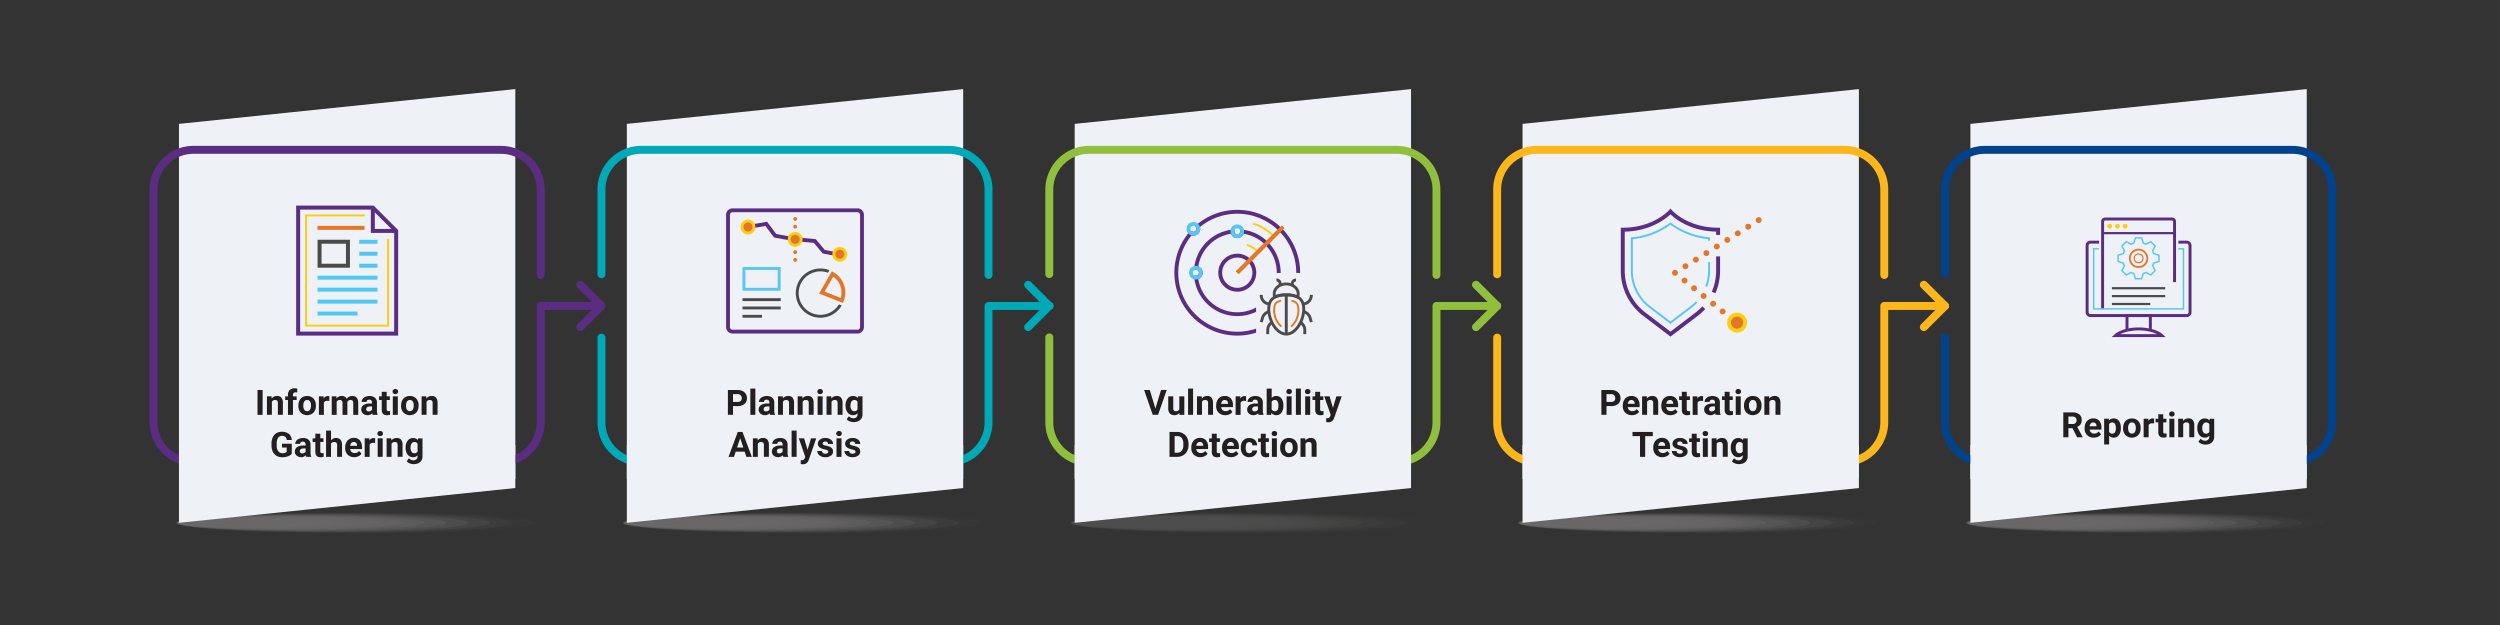 <svg xmlns="http://www.w3.org/2000/svg" viewBox="0 0 2000 500"><rect x="0" y="0" width="2000" height="500" fill="#333333" stroke="none"/><defs><style>.cls-1{isolation:isolate;}.cls-2{mix-blend-mode:multiply;}.cls-11,.cls-2{opacity:0.5;}.cls-10,.cls-11,.cls-12,.cls-13,.cls-14,.cls-15,.cls-16,.cls-17,.cls-18,.cls-19,.cls-3,.cls-4,.cls-5,.cls-6,.cls-7,.cls-8,.cls-9{fill:#9f9c9b;}.cls-3{opacity:0;}.cls-4{opacity:0.06;}.cls-5{opacity:0.13;}.cls-6{opacity:0.19;}.cls-23,.cls-7{opacity:0.25;}.cls-8{opacity:0.31;}.cls-9{opacity:0.38;}.cls-10{opacity:0.44;}.cls-12{opacity:0.56;}.cls-13{opacity:0.63;}.cls-14{opacity:0.69;}.cls-15{opacity:0.75;}.cls-16{opacity:0.81;}.cls-17{opacity:0.88;}.cls-18{opacity:0.94;}.cls-20{fill:#eef1f5;}.cls-21{fill:#5a2d82;}.cls-22{fill:#00a9b7;}.cls-24{fill:#90bf3e;}.cls-25{fill:#fdb71a;}.cls-26{fill:#00438c;}.cls-27{fill:#51c8f3;}.cls-28{fill:#e37827;}.cls-29{fill:#5b2d82;}.cls-30{fill:#fbce15;}.cls-31,.cls-33,.cls-34,.cls-35,.cls-36,.cls-37,.cls-38,.cls-39,.cls-40,.cls-41,.cls-42,.cls-43,.cls-45,.cls-46,.cls-47,.cls-48,.cls-49,.cls-50,.cls-52,.cls-54,.cls-55,.cls-56,.cls-57,.cls-58,.cls-59,.cls-60,.cls-62{fill:none;}.cls-31,.cls-49{stroke:#4b4a4b;}.cls-31,.cls-33,.cls-34,.cls-35,.cls-37,.cls-38,.cls-39,.cls-40,.cls-44,.cls-45,.cls-46,.cls-47,.cls-48,.cls-49,.cls-50,.cls-52,.cls-55,.cls-56,.cls-57,.cls-58,.cls-59,.cls-60,.cls-61,.cls-62{stroke-miterlimit:10;}.cls-31{stroke-width:3.19px;}.cls-32{fill:#231f20;}.cls-33,.cls-61{stroke:#fbce13;}.cls-33,.cls-39{stroke-width:1.55px;}.cls-34,.cls-45,.cls-47,.cls-52,.cls-55,.cls-59,.cls-60{stroke:#5b2d82;}.cls-34,.cls-35,.cls-40{stroke-width:3.09px;}.cls-35{stroke:#e37827;}.cls-37,.cls-38,.cls-62{stroke:#4c4a4c;}.cls-37,.cls-38{stroke-width:2.32px;}.cls-38{fill-rule:evenodd;}.cls-39,.cls-41,.cls-42,.cls-43,.cls-54,.cls-56,.cls-57{stroke:#e27727;}.cls-40,.cls-48{stroke:#58c6f2;}.cls-41,.cls-42,.cls-43,.cls-53,.cls-54{stroke-linecap:round;stroke-linejoin:round;}.cls-41,.cls-42,.cls-43{stroke-width:4.72px;}.cls-42{stroke-dasharray:0 9.81;}.cls-43{stroke-dasharray:0 9.89;}.cls-44,.cls-53{fill:#e27727;}.cls-44{stroke:#fcce13;}.cls-44,.cls-45{stroke-width:3.15px;}.cls-46{stroke:#59c6f2;stroke-width:1.57px;}.cls-47,.cls-49,.cls-59{stroke-linecap:square;}.cls-47,.cls-50,.cls-52,.cls-54{stroke-width:3.08px;}.cls-48,.cls-49,.cls-53{stroke-width:2.31px;}.cls-50{stroke:#e17626;}.cls-51{fill:#4b4a4b;}.cls-53{stroke:#fcce11;}.cls-54{stroke-dasharray:0 6.16;}.cls-55,.cls-59{stroke-width:2.36px;}.cls-56{stroke-width:1.47px;}.cls-57{stroke-width:0.98px;}.cls-58{stroke:#56c7f3;stroke-width:1.18px;}.cls-60,.cls-61,.cls-62{stroke-width:1.77px;}.cls-61{fill:#fbce13;}</style></defs><g class="cls-1"><g id="Layer_1" data-name="Layer 1"><g class="cls-2"><ellipse class="cls-3" cx="292.52" cy="418.26" rx="152.4" ry="8.89"/><ellipse class="cls-4" cx="283.84" cy="418.26" rx="143.49" ry="8.4"/><ellipse class="cls-5" cx="275.17" cy="418.26" rx="134.58" ry="7.91"/><ellipse class="cls-6" cx="266.49" cy="418.26" rx="125.67" ry="7.42"/><ellipse class="cls-7" cx="257.82" cy="418.26" rx="116.76" ry="6.93"/><ellipse class="cls-8" cx="249.14" cy="418.26" rx="107.85" ry="6.44"/><ellipse class="cls-9" cx="240.47" cy="418.26" rx="98.94" ry="5.95"/><ellipse class="cls-10" cx="231.79" cy="418.26" rx="90.03" ry="5.46"/><ellipse class="cls-11" cx="223.12" cy="418.26" rx="81.12" ry="4.97"/><ellipse class="cls-12" cx="214.45" cy="418.26" rx="72.21" ry="4.47"/><ellipse class="cls-13" cx="205.77" cy="418.26" rx="63.3" ry="3.98"/><ellipse class="cls-14" cx="197.1" cy="418.26" rx="54.39" ry="3.49"/><path class="cls-15" d="M233.91,418.26c0,1.66-20.37,3-45.49,3s-45.48-1.35-45.48-3,20.36-3,45.48-3S233.91,416.61,233.91,418.26Z"/><path class="cls-16" d="M216.32,418.26c0,1.39-16.37,2.51-36.57,2.51s-36.58-1.12-36.58-2.51,16.38-2.51,36.58-2.51S216.32,416.88,216.32,418.26Z"/><path class="cls-17" d="M198.74,418.26c0,1.12-12.39,2-27.67,2s-27.66-.9-27.66-2,12.38-2,27.66-2S198.74,417.15,198.74,418.26Z"/><path class="cls-18" d="M181.16,418.26c0,.85-8.4,1.53-18.76,1.53s-18.76-.68-18.76-1.53,8.4-1.52,18.76-1.52S181.16,417.42,181.16,418.26Z"/><path class="cls-19" d="M163.57,418.26c0,.58-4.41,1-9.85,1s-9.84-.46-9.84-1,4.41-1,9.84-1S163.57,417.69,163.57,418.26Z"/></g><g class="cls-2"><ellipse class="cls-3" cx="650.12" cy="418.26" rx="152.4" ry="8.89"/><ellipse class="cls-4" cx="641.44" cy="418.26" rx="143.49" ry="8.4"/><ellipse class="cls-5" cx="632.77" cy="418.26" rx="134.58" ry="7.91"/><ellipse class="cls-6" cx="624.09" cy="418.26" rx="125.67" ry="7.42"/><ellipse class="cls-7" cx="615.42" cy="418.26" rx="116.76" ry="6.93"/><ellipse class="cls-8" cx="606.75" cy="418.26" rx="107.85" ry="6.44"/><ellipse class="cls-9" cx="598.07" cy="418.26" rx="98.94" ry="5.95"/><ellipse class="cls-10" cx="589.4" cy="418.26" rx="90.03" ry="5.46"/><ellipse class="cls-11" cx="580.72" cy="418.26" rx="81.12" ry="4.97"/><ellipse class="cls-12" cx="572.05" cy="418.26" rx="72.21" ry="4.47"/><ellipse class="cls-13" cx="563.37" cy="418.26" rx="63.3" ry="3.98"/><ellipse class="cls-14" cx="554.7" cy="418.26" rx="54.39" ry="3.49"/><path class="cls-15" d="M591.51,418.26c0,1.66-20.36,3-45.49,3s-45.48-1.35-45.48-3,20.36-3,45.48-3S591.51,416.61,591.51,418.26Z"/><path class="cls-16" d="M573.93,418.26c0,1.39-16.38,2.51-36.58,2.51s-36.58-1.12-36.58-2.51,16.38-2.51,36.58-2.51S573.93,416.88,573.93,418.26Z"/><path class="cls-17" d="M556.34,418.26c0,1.12-12.38,2-27.66,2s-27.67-.9-27.67-2,12.39-2,27.67-2S556.34,417.15,556.34,418.26Z"/><path class="cls-18" d="M538.76,418.26c0,.85-8.4,1.53-18.76,1.53s-18.76-.68-18.76-1.53,8.4-1.52,18.76-1.52S538.76,417.42,538.76,418.26Z"/><path class="cls-19" d="M521.17,418.26c0,.58-4.4,1-9.84,1s-9.85-.46-9.85-1,4.41-1,9.85-1S521.17,417.69,521.17,418.26Z"/></g><polygon class="cls-20" points="412.25 390.42 143.18 418.24 143.18 99.1 412.25 71.27 412.25 390.42"/><path class="cls-21" d="M400.83,372.8H154.6a35,35,0,0,1-34.9-34.91V151.63a35,35,0,0,1,34.9-34.92H400.83a35,35,0,0,1,34.91,34.92V220a3.18,3.18,0,0,1-6.35,0V151.63a28.59,28.59,0,0,0-28.56-28.57H154.6a28.59,28.59,0,0,0-28.55,28.57V337.89a28.6,28.6,0,0,0,28.55,28.57H400.83a28.6,28.6,0,0,0,28.56-28.57V244.76a3.17,3.17,0,0,1,3.17-3.18h48.6a3.18,3.18,0,0,1,0,6.35H435.74v90A35,35,0,0,1,400.83,372.8Z"/><path class="cls-21" d="M464.24,264.86a3.18,3.18,0,0,1-2.25-5.42l16.92-16.93A3.17,3.17,0,0,1,483.4,247l-16.92,16.93A3.16,3.16,0,0,1,464.24,264.86Z"/><path class="cls-21" d="M481.16,247.93a3.18,3.18,0,0,1-2.25-.93L462,230.07a3.17,3.17,0,1,1,4.49-4.48l16.92,16.92a3.18,3.18,0,0,1-2.24,5.42Z"/><polygon class="cls-20" points="770.54 390.42 501.47 418.24 501.47 99.1 770.54 71.27 770.54 390.42"/><path class="cls-22" d="M759.12,372.8H512.89A34.94,34.94,0,0,1,478,337.89V270.11a3.17,3.17,0,1,1,6.34,0v67.78a28.6,28.6,0,0,0,28.56,28.57H759.12a28.6,28.6,0,0,0,28.55-28.57V244.76a3.18,3.18,0,0,1,3.18-3.18h48.59a3.18,3.18,0,1,1,0,6.35H794v90A35,35,0,0,1,759.12,372.8Z"/><path class="cls-22" d="M790.85,223.17a3.18,3.18,0,0,1-3.18-3.17V151.63a28.59,28.59,0,0,0-28.55-28.57H512.89a28.59,28.59,0,0,0-28.56,28.57v67.78a3.17,3.17,0,1,1-6.34,0V151.63a34.94,34.94,0,0,1,34.9-34.92H759.12A35,35,0,0,1,794,151.63V220A3.17,3.17,0,0,1,790.85,223.17Z"/><path class="cls-22" d="M822.52,264.86a3.18,3.18,0,0,1-2.24-5.42l16.92-16.93a3.17,3.17,0,0,1,4.49,4.49l-16.92,16.93A3.18,3.18,0,0,1,822.52,264.86Z"/><path class="cls-22" d="M839.44,247.93a3.16,3.16,0,0,1-2.24-.93l-16.92-16.93a3.17,3.17,0,1,1,4.49-4.48l16.92,16.92a3.18,3.18,0,0,1-2.25,5.42Z"/><rect class="cls-20" x="143.18" y="356.03" width="269.07" height="27.19"/><rect class="cls-20" x="501.47" y="356.03" width="269.07" height="27.19"/><g class="cls-23"><ellipse class="cls-3" cx="1008.09" cy="418.26" rx="152.4" ry="8.89"/><ellipse class="cls-4" cx="999.41" cy="418.26" rx="143.49" ry="8.4"/><ellipse class="cls-5" cx="990.74" cy="418.26" rx="134.58" ry="7.91"/><ellipse class="cls-6" cx="982.07" cy="418.26" rx="125.67" ry="7.42"/><ellipse class="cls-7" cx="973.39" cy="418.26" rx="116.76" ry="6.93"/><ellipse class="cls-8" cx="964.72" cy="418.26" rx="107.85" ry="6.44"/><ellipse class="cls-9" cx="956.04" cy="418.26" rx="98.94" ry="5.95"/><ellipse class="cls-10" cx="947.37" cy="418.26" rx="90.03" ry="5.46"/><ellipse class="cls-11" cx="938.69" cy="418.26" rx="81.12" ry="4.97"/><ellipse class="cls-12" cx="930.02" cy="418.26" rx="72.21" ry="4.47"/><ellipse class="cls-13" cx="921.34" cy="418.26" rx="63.3" ry="3.98"/><ellipse class="cls-14" cx="912.67" cy="418.26" rx="54.39" ry="3.49"/><path class="cls-15" d="M949.48,418.26c0,1.66-20.36,3-45.48,3s-45.49-1.35-45.49-3,20.36-3,45.49-3S949.48,416.61,949.48,418.26Z"/><path class="cls-16" d="M931.9,418.26c0,1.39-16.38,2.51-36.58,2.51s-36.58-1.12-36.58-2.51,16.38-2.51,36.58-2.51S931.9,416.88,931.9,418.26Z"/><path class="cls-17" d="M914.31,418.26c0,1.12-12.38,2-27.66,2s-27.67-.9-27.67-2,12.39-2,27.67-2S914.31,417.15,914.31,418.26Z"/><path class="cls-18" d="M896.73,418.26c0,.85-8.4,1.53-18.76,1.53s-18.76-.68-18.76-1.53,8.4-1.52,18.76-1.52S896.73,417.42,896.73,418.26Z"/><path class="cls-19" d="M879.15,418.26c0,.58-4.41,1-9.85,1s-9.85-.46-9.85-1,4.41-1,9.85-1S879.15,417.69,879.15,418.26Z"/></g><g class="cls-2"><ellipse class="cls-3" cx="1366.27" cy="418.26" rx="152.4" ry="8.89"/><ellipse class="cls-4" cx="1357.59" cy="418.26" rx="143.49" ry="8.4"/><ellipse class="cls-5" cx="1348.92" cy="418.26" rx="134.58" ry="7.91"/><ellipse class="cls-6" cx="1340.24" cy="418.26" rx="125.67" ry="7.42"/><ellipse class="cls-7" cx="1331.57" cy="418.26" rx="116.76" ry="6.93"/><ellipse class="cls-8" cx="1322.89" cy="418.26" rx="107.85" ry="6.44"/><ellipse class="cls-9" cx="1314.22" cy="418.26" rx="98.94" ry="5.95"/><ellipse class="cls-10" cx="1305.54" cy="418.26" rx="90.03" ry="5.46"/><ellipse class="cls-11" cx="1296.87" cy="418.26" rx="81.12" ry="4.97"/><ellipse class="cls-12" cx="1288.2" cy="418.26" rx="72.21" ry="4.47"/><ellipse class="cls-13" cx="1279.52" cy="418.26" rx="63.3" ry="3.98"/><ellipse class="cls-14" cx="1270.85" cy="418.26" rx="54.39" ry="3.49"/><path class="cls-15" d="M1307.66,418.26c0,1.66-20.37,3-45.49,3s-45.48-1.35-45.48-3,20.36-3,45.48-3S1307.66,416.61,1307.66,418.26Z"/><path class="cls-16" d="M1290.07,418.26c0,1.39-16.37,2.51-36.57,2.51s-36.58-1.12-36.58-2.51,16.38-2.51,36.58-2.51S1290.07,416.88,1290.07,418.26Z"/><path class="cls-17" d="M1272.49,418.26c0,1.12-12.39,2-27.67,2s-27.66-.9-27.66-2,12.38-2,27.66-2S1272.49,417.15,1272.49,418.26Z"/><path class="cls-18" d="M1254.91,418.26c0,.85-8.4,1.53-18.76,1.53s-18.76-.68-18.76-1.53,8.4-1.52,18.76-1.52S1254.91,417.42,1254.91,418.26Z"/><path class="cls-19" d="M1237.32,418.26c0,.58-4.41,1-9.85,1s-9.84-.46-9.84-1,4.4-1,9.84-1S1237.32,417.69,1237.32,418.26Z"/></g><g class="cls-2"><ellipse class="cls-3" cx="1724.73" cy="418.26" rx="152.4" ry="8.89"/><ellipse class="cls-4" cx="1716.05" cy="418.26" rx="143.49" ry="8.4"/><ellipse class="cls-5" cx="1707.38" cy="418.26" rx="134.58" ry="7.91"/><ellipse class="cls-6" cx="1698.71" cy="418.26" rx="125.67" ry="7.42"/><ellipse class="cls-7" cx="1690.03" cy="418.26" rx="116.76" ry="6.93"/><ellipse class="cls-8" cx="1681.36" cy="418.26" rx="107.85" ry="6.44"/><ellipse class="cls-9" cx="1672.68" cy="418.26" rx="98.94" ry="5.95"/><ellipse class="cls-10" cx="1664.01" cy="418.26" rx="90.03" ry="5.46"/><ellipse class="cls-11" cx="1655.33" cy="418.26" rx="81.12" ry="4.97"/><ellipse class="cls-12" cx="1646.66" cy="418.26" rx="72.21" ry="4.47"/><ellipse class="cls-13" cx="1637.98" cy="418.26" rx="63.3" ry="3.98"/><ellipse class="cls-14" cx="1629.31" cy="418.26" rx="54.39" ry="3.49"/><path class="cls-15" d="M1666.12,418.26c0,1.66-20.36,3-45.48,3s-45.49-1.35-45.49-3,20.36-3,45.49-3S1666.12,416.61,1666.12,418.26Z"/><path class="cls-16" d="M1648.54,418.26c0,1.39-16.38,2.51-36.58,2.51s-36.58-1.12-36.58-2.51,16.38-2.51,36.58-2.51S1648.54,416.88,1648.54,418.26Z"/><path class="cls-17" d="M1631,418.26c0,1.12-12.38,2-27.66,2s-27.67-.9-27.67-2,12.39-2,27.67-2S1631,417.15,1631,418.26Z"/><path class="cls-18" d="M1613.37,418.26c0,.85-8.4,1.53-18.76,1.53s-18.76-.68-18.76-1.53,8.4-1.52,18.76-1.52S1613.37,417.42,1613.37,418.26Z"/><path class="cls-19" d="M1595.79,418.26c0,.58-4.41,1-9.85,1s-9.85-.46-9.85-1,4.41-1,9.85-1S1595.79,417.69,1595.79,418.26Z"/></g><polygon class="cls-20" points="1128.83 390.42 859.75 418.24 859.75 99.1 1128.83 71.27 1128.83 390.42"/><path class="cls-24" d="M1117.4,372.8H871.17a35,35,0,0,1-34.9-34.91V270.11a3.18,3.18,0,1,1,6.35,0v67.78a28.6,28.6,0,0,0,28.55,28.57H1117.4A28.6,28.6,0,0,0,1146,337.89V244.76a3.17,3.17,0,0,1,3.17-3.18h48.6a3.18,3.18,0,0,1,0,6.35h-45.42v90A35,35,0,0,1,1117.4,372.8Z"/><path class="cls-24" d="M1149.13,223.17A3.17,3.17,0,0,1,1146,220V151.63a28.59,28.59,0,0,0-28.56-28.57H871.17a28.59,28.59,0,0,0-28.55,28.57v67.78a3.18,3.18,0,0,1-6.35,0V151.63a35,35,0,0,1,34.9-34.92H1117.4a35,35,0,0,1,34.91,34.92V220A3.17,3.17,0,0,1,1149.13,223.17Z"/><path class="cls-24" d="M1180.81,264.86a3.18,3.18,0,0,1-2.25-5.42l16.93-16.93A3.17,3.17,0,1,1,1200,247l-16.92,16.93A3.16,3.16,0,0,1,1180.81,264.86Z"/><path class="cls-24" d="M1197.73,247.93a3.16,3.16,0,0,1-2.24-.93l-16.93-16.93a3.17,3.17,0,1,1,4.49-4.48L1200,242.51a3.18,3.18,0,0,1-2.24,5.42Z"/><polygon class="cls-20" points="1487.11 390.42 1218.04 418.24 1218.04 99.1 1487.11 71.27 1487.11 390.42"/><path class="cls-25" d="M1475.69,372.8H1229.46a34.94,34.94,0,0,1-34.9-34.91V270.11a3.17,3.17,0,1,1,6.34,0v67.78a28.6,28.6,0,0,0,28.56,28.57h246.23a28.6,28.6,0,0,0,28.56-28.57V244.76a3.17,3.17,0,0,1,3.17-3.18H1556a3.18,3.18,0,0,1,0,6.35h-45.43v90A35,35,0,0,1,1475.69,372.8Z"/><path class="cls-25" d="M1507.42,223.17a3.17,3.17,0,0,1-3.17-3.17V151.63a28.6,28.6,0,0,0-28.56-28.57H1229.46a28.59,28.59,0,0,0-28.56,28.57v67.78a3.17,3.17,0,1,1-6.34,0V151.63a34.94,34.94,0,0,1,34.9-34.92h246.23a35,35,0,0,1,34.9,34.92V220A3.17,3.17,0,0,1,1507.42,223.17Z"/><path class="cls-25" d="M1539.09,264.86a3.18,3.18,0,0,1-2.24-5.42l16.92-16.93a3.17,3.17,0,0,1,4.49,4.49l-16.92,16.93A3.18,3.18,0,0,1,1539.09,264.86Z"/><path class="cls-25" d="M1556,247.93a3.16,3.16,0,0,1-2.24-.93l-16.92-16.93a3.17,3.17,0,1,1,4.49-4.48l16.92,16.92a3.18,3.18,0,0,1-2.25,5.42Z"/><polygon class="cls-20" points="1845.4 390.42 1576.32 418.24 1576.32 99.1 1845.4 71.27 1845.4 390.42"/><path class="cls-26" d="M1834,372.8H1587.75a35,35,0,0,1-34.91-34.91V270.11a3.18,3.18,0,1,1,6.35,0v67.78a28.6,28.6,0,0,0,28.56,28.57H1834a28.6,28.6,0,0,0,28.56-28.57V151.63A28.59,28.59,0,0,0,1834,123.06H1587.75a28.59,28.59,0,0,0-28.56,28.57v67.78a3.18,3.18,0,0,1-6.35,0V151.63a35,35,0,0,1,34.91-34.92H1834a35,35,0,0,1,34.91,34.92V337.89A35,35,0,0,1,1834,372.8Z"/><rect class="cls-20" x="859.75" y="356.03" width="269.07" height="27.19"/><rect class="cls-20" x="1218.04" y="356.03" width="269.07" height="27.19"/><rect class="cls-20" x="1576.32" y="356.03" width="269.07" height="27.19"/><rect class="cls-27" x="254.01" y="230.12" width="47.97" height="3.19"/><rect class="cls-27" x="254.01" y="220.55" width="47.97" height="3.19"/><rect class="cls-28" x="254.01" y="180.69" width="37.61" height="3.19"/><rect class="cls-27" x="287.4" y="210.98" width="14.59" height="3.19"/><rect class="cls-27" x="287.4" y="201.42" width="14.59" height="3.19"/><rect class="cls-27" x="287.4" y="191.85" width="14.59" height="3.19"/><rect class="cls-27" x="254.01" y="239.69" width="47.97" height="3.19"/><rect class="cls-27" x="254.01" y="249.25" width="32.03" height="3.19"/><path class="cls-29" d="M318.52,268.47h-81.6v-104h62l19.61,19.6Zm-78.41-3.19h75.22V185.39l-17.74-17.73H240.11Z"/><polygon class="cls-29" points="316.92 186.33 296.66 186.33 296.66 166.06 299.85 166.06 299.85 183.14 316.92 183.14 316.92 186.33"/><polygon class="cls-30" points="309.69 259.7 245.69 259.7 245.69 173.13 291.87 173.13 291.87 171.54 244.1 171.54 244.1 261.29 311.28 261.29 311.28 191.11 309.69 191.11 309.69 259.7"/><rect class="cls-31" x="255.64" y="193.39" width="22.72" height="19.18"/><path class="cls-32" d="M210.07,331.87H206V312h4.1Z"/><path class="cls-32" d="M217.25,317.07l.12,1.71a5.16,5.16,0,0,1,4.25-2,4.28,4.28,0,0,1,3.5,1.38,6.43,6.43,0,0,1,1.18,4.13v9.56h-4v-9.46a2.6,2.6,0,0,0-.55-1.83A2.43,2.43,0,0,0,220,320a2.73,2.73,0,0,0-2.5,1.42v10.44h-3.95v-14.8Z"/><path class="cls-32" d="M230.37,331.87V320h-2.2v-2.9h2.2v-1.25A5.14,5.14,0,0,1,231.8,312a5.56,5.56,0,0,1,4-1.37,9.3,9.3,0,0,1,2,.27l0,3.07a4.63,4.63,0,0,0-1.2-.13c-1.49,0-2.23.7-2.23,2.09v1.19h2.94V320h-2.94v11.9Z"/><path class="cls-32" d="M238.71,324.33a8.72,8.72,0,0,1,.85-3.92,6.19,6.19,0,0,1,2.44-2.67,7.09,7.09,0,0,1,3.7-.94,6.77,6.77,0,0,1,4.89,1.83,7.38,7.38,0,0,1,2.11,5l0,1a7.75,7.75,0,0,1-1.9,5.46,7.37,7.37,0,0,1-10.21,0,7.89,7.89,0,0,1-1.91-5.58Zm3.95.28a5.54,5.54,0,0,0,.8,3.23,2.85,2.85,0,0,0,4.51,0,6,6,0,0,0,.8-3.52,5.48,5.48,0,0,0-.8-3.21A2.62,2.62,0,0,0,245.7,320a2.55,2.55,0,0,0-2.24,1.13A6.1,6.1,0,0,0,242.66,324.61Z"/><path class="cls-32" d="M263.47,320.78a11.27,11.27,0,0,0-1.42-.11,2.88,2.88,0,0,0-2.94,1.52v9.68h-4v-14.8h3.73l.11,1.77a3.66,3.66,0,0,1,3.3-2,4.16,4.16,0,0,1,1.23.18Z"/><path class="cls-32" d="M269.08,317.07l.12,1.66a5.19,5.19,0,0,1,4.25-1.93,3.94,3.94,0,0,1,3.93,2.26,5.07,5.07,0,0,1,4.44-2.26,4.42,4.42,0,0,1,3.58,1.4,6.42,6.42,0,0,1,1.18,4.22v9.45h-4v-9.44a2.81,2.81,0,0,0-.49-1.84,2.22,2.22,0,0,0-1.74-.58,2.48,2.48,0,0,0-2.46,1.7l0,10.16H274v-9.42a2.76,2.76,0,0,0-.51-1.86,2.18,2.18,0,0,0-1.72-.58,2.57,2.57,0,0,0-2.44,1.4v10.46h-3.95v-14.8Z"/><path class="cls-32" d="M298.18,331.87a4.46,4.46,0,0,1-.39-1.33,4.77,4.77,0,0,1-3.73,1.6,5.28,5.28,0,0,1-3.61-1.26,4,4,0,0,1-1.43-3.17,4.19,4.19,0,0,1,1.75-3.61,8.59,8.59,0,0,1,5-1.27h1.81V322a2.44,2.44,0,0,0-.52-1.64,2.07,2.07,0,0,0-1.66-.61,2.35,2.35,0,0,0-1.57.47,1.63,1.63,0,0,0-.57,1.32h-3.95a4,4,0,0,1,.8-2.38,5.2,5.2,0,0,1,2.24-1.72,8.22,8.22,0,0,1,3.25-.62,6.49,6.49,0,0,1,4.34,1.37,4.83,4.83,0,0,1,1.61,3.87v6.41a7,7,0,0,0,.59,3.18v.24Zm-3.26-2.75a3.39,3.39,0,0,0,1.61-.39,2.52,2.52,0,0,0,1.09-1.05v-2.54h-1.47c-2,0-3,.68-3.16,2.05v.23a1.57,1.57,0,0,0,.52,1.22A2,2,0,0,0,294.92,329.12Z"/><path class="cls-32" d="M309.35,313.44v3.63h2.53V320h-2.53v7.38a1.77,1.77,0,0,0,.32,1.18,1.56,1.56,0,0,0,1.2.36,6.51,6.51,0,0,0,1.16-.1v3a8,8,0,0,1-2.39.36q-4.15,0-4.24-4.2v-8h-2.16v-2.9h2.16v-3.63Z"/><path class="cls-32" d="M314.06,313.25a2,2,0,0,1,.59-1.47,2.59,2.59,0,0,1,3.24,0,2.09,2.09,0,0,1,0,2.94,2.27,2.27,0,0,1-1.61.58,2.24,2.24,0,0,1-1.6-.58A1.91,1.91,0,0,1,314.06,313.25Zm4.19,18.62h-4v-14.8h4Z"/><path class="cls-32" d="M320.89,324.33a8.85,8.85,0,0,1,.85-3.92,6.25,6.25,0,0,1,2.44-2.67,7.12,7.12,0,0,1,3.7-.94,6.75,6.75,0,0,1,4.89,1.83,7.38,7.38,0,0,1,2.11,5l0,1a7.75,7.75,0,0,1-1.9,5.46,7.37,7.37,0,0,1-10.21,0,7.89,7.89,0,0,1-1.91-5.58Zm3.95.28a5.54,5.54,0,0,0,.8,3.23,2.85,2.85,0,0,0,4.51,0,6,6,0,0,0,.81-3.52,5.48,5.48,0,0,0-.81-3.21,2.62,2.62,0,0,0-2.27-1.13,2.56,2.56,0,0,0-2.24,1.13A6.1,6.1,0,0,0,324.84,324.61Z"/><path class="cls-32" d="M341,317.07l.12,1.71a5.18,5.18,0,0,1,4.25-2,4.28,4.28,0,0,1,3.5,1.38,6.43,6.43,0,0,1,1.18,4.13v9.56h-3.95v-9.46a2.6,2.6,0,0,0-.55-1.83,2.43,2.43,0,0,0-1.82-.57,2.73,2.73,0,0,0-2.5,1.42v10.44h-3.95v-14.8Z"/><path class="cls-32" d="M233.42,363a7.18,7.18,0,0,1-3.13,2.06,13,13,0,0,1-4.48.73,8.92,8.92,0,0,1-4.54-1.13,7.45,7.45,0,0,1-3-3.27,11.53,11.53,0,0,1-1.09-5v-1.35a12.21,12.21,0,0,1,1-5.16,7.43,7.43,0,0,1,2.9-3.34,9.59,9.59,0,0,1,10,.53,7.25,7.25,0,0,1,2.36,4.92h-4a4,4,0,0,0-1.21-2.5,3.87,3.87,0,0,0-2.58-.8,3.64,3.64,0,0,0-3.18,1.58,8.22,8.22,0,0,0-1.11,4.67v1.27a7.87,7.87,0,0,0,1.19,4.73,4.05,4.05,0,0,0,3.48,1.6,4.55,4.55,0,0,0,3.3-1V358h-3.73v-3h7.83Z"/><path class="cls-32" d="M245.06,365.47a4.18,4.18,0,0,1-.4-1.33,4.77,4.77,0,0,1-3.73,1.6,5.28,5.28,0,0,1-3.61-1.26,4,4,0,0,1-1.42-3.17,4.18,4.18,0,0,1,1.74-3.61,8.59,8.59,0,0,1,5-1.27h1.82v-.85a2.45,2.45,0,0,0-.53-1.64,2.07,2.07,0,0,0-1.66-.61,2.35,2.35,0,0,0-1.57.47,1.63,1.63,0,0,0-.57,1.32h-3.95a4,4,0,0,1,.8-2.38,5.2,5.2,0,0,1,2.24-1.72,8.22,8.22,0,0,1,3.25-.62,6.47,6.47,0,0,1,4.34,1.37,4.83,4.83,0,0,1,1.61,3.87v6.41a7.1,7.1,0,0,0,.59,3.18v.24Zm-3.27-2.75a3.39,3.39,0,0,0,1.61-.39,2.6,2.6,0,0,0,1.1-1.05v-2.54H243c-2,0-3,.68-3.16,2.05V361a1.58,1.58,0,0,0,.52,1.22A2,2,0,0,0,241.79,362.72Z"/><path class="cls-32" d="M256.23,347v3.63h2.52v2.9h-2.52V361a1.78,1.78,0,0,0,.31,1.18,1.56,1.56,0,0,0,1.2.36,6.72,6.72,0,0,0,1.17-.1v3a8.12,8.12,0,0,1-2.4.36q-4.15,0-4.24-4.2v-8h-2.16v-2.9h2.16V347Z"/><path class="cls-32" d="M264.81,352.29a4.94,4.94,0,0,1,3.95-1.89q4.82,0,4.88,5.59v9.48h-3.95V356.1a2.78,2.78,0,0,0-.54-1.88,2.39,2.39,0,0,0-1.82-.61,2.7,2.7,0,0,0-2.52,1.34v10.52h-3.95v-21h3.95Z"/><path class="cls-32" d="M283.43,365.74a7.28,7.28,0,0,1-5.3-2,7.1,7.1,0,0,1-2-5.32V358a9,9,0,0,1,.86-4,6.37,6.37,0,0,1,2.44-2.71,6.92,6.92,0,0,1,3.61-1,6.14,6.14,0,0,1,4.77,1.91,7.76,7.76,0,0,1,1.75,5.43v1.61H280.1a3.64,3.64,0,0,0,1.15,2.33,3.51,3.51,0,0,0,2.44.87,4.28,4.28,0,0,0,3.57-1.65l1.94,2.17a5.92,5.92,0,0,1-2.4,2A8.1,8.1,0,0,1,283.43,365.74ZM283,353.58a2.49,2.49,0,0,0-1.91.8,4.12,4.12,0,0,0-.93,2.28h5.49v-.32a2.87,2.87,0,0,0-.71-2A2.54,2.54,0,0,0,283,353.58Z"/><path class="cls-32" d="M300.07,354.38a9.66,9.66,0,0,0-1.42-.11c-1.5,0-2.48.5-2.94,1.52v9.68h-3.95v-14.8h3.73l.11,1.77a3.66,3.66,0,0,1,3.3-2,4.16,4.16,0,0,1,1.23.18Z"/><path class="cls-32" d="M301.94,346.84a1.93,1.93,0,0,1,.6-1.46,2.57,2.57,0,0,1,3.23,0,2.1,2.1,0,0,1,0,2.94,2.52,2.52,0,0,1-3.22,0A2,2,0,0,1,301.94,346.84Zm4.2,18.63h-4v-14.8h4Z"/><path class="cls-32" d="M313,350.67l.13,1.71a5.15,5.15,0,0,1,4.25-2,4.31,4.31,0,0,1,3.5,1.38,6.49,6.49,0,0,1,1.17,4.13v9.56h-3.95V356a2.54,2.54,0,0,0-.55-1.82,2.42,2.42,0,0,0-1.81-.57,2.74,2.74,0,0,0-2.51,1.42v10.44h-3.95v-14.8Z"/><path class="cls-32" d="M324.5,358a8.65,8.65,0,0,1,1.62-5.48,5.24,5.24,0,0,1,4.37-2.08,4.62,4.62,0,0,1,3.79,1.67l.16-1.4H338V365a6.31,6.31,0,0,1-.88,3.38,5.63,5.63,0,0,1-2.48,2.19,8.73,8.73,0,0,1-3.74.75,8.19,8.19,0,0,1-3.18-.65,5.54,5.54,0,0,1-2.33-1.67l1.75-2.41a4.61,4.61,0,0,0,3.58,1.65,3.36,3.36,0,0,0,2.44-.84,3.12,3.12,0,0,0,.88-2.38v-.8a4.57,4.57,0,0,1-3.6,1.55,5.25,5.25,0,0,1-4.31-2.09,8.65,8.65,0,0,1-1.65-5.53Zm3.95.29a5.37,5.37,0,0,0,.81,3.16,2.58,2.58,0,0,0,2.22,1.14,2.74,2.74,0,0,0,2.58-1.35V355a2.73,2.73,0,0,0-2.56-1.36,2.56,2.56,0,0,0-2.23,1.17A6.06,6.06,0,0,0,328.45,358.25Z"/><path class="cls-32" d="M586.41,324.85v7h-4.1V312h7.76a9,9,0,0,1,3.95.82,6.13,6.13,0,0,1,2.62,2.33,6.5,6.5,0,0,1,.91,3.44,5.71,5.71,0,0,1-2,4.61,8.35,8.35,0,0,1-5.55,1.69Zm0-3.32h3.66a3.54,3.54,0,0,0,2.48-.77,2.77,2.77,0,0,0,.86-2.18,3.3,3.3,0,0,0-.86-2.37,3.25,3.25,0,0,0-2.38-.93h-3.76Z"/><path class="cls-32" d="M604.28,331.87h-4v-21h4Z"/><path class="cls-32" d="M616.1,331.87a4.46,4.46,0,0,1-.39-1.33,4.77,4.77,0,0,1-3.73,1.6,5.26,5.26,0,0,1-3.61-1.26,4,4,0,0,1-1.43-3.17,4.17,4.17,0,0,1,1.75-3.61,8.59,8.59,0,0,1,5-1.27h1.81V322a2.44,2.44,0,0,0-.52-1.64,2.07,2.07,0,0,0-1.66-.61,2.35,2.35,0,0,0-1.57.47,1.63,1.63,0,0,0-.57,1.32h-4a4,4,0,0,1,.79-2.38,5.29,5.29,0,0,1,2.25-1.72,8.22,8.22,0,0,1,3.25-.62,6.49,6.49,0,0,1,4.34,1.37,4.83,4.83,0,0,1,1.61,3.87v6.41a7,7,0,0,0,.59,3.18v.24Zm-3.26-2.75a3.39,3.39,0,0,0,1.61-.39,2.52,2.52,0,0,0,1.09-1.05v-2.54h-1.47c-2,0-3,.68-3.16,2.05v.23a1.59,1.59,0,0,0,.51,1.22A2,2,0,0,0,612.84,329.12Z"/><path class="cls-32" d="M626.18,317.07l.12,1.71a5.18,5.18,0,0,1,4.26-2,4.31,4.31,0,0,1,3.5,1.38,6.49,6.49,0,0,1,1.17,4.13v9.56h-4v-9.46a2.55,2.55,0,0,0-.55-1.83,2.43,2.43,0,0,0-1.82-.57,2.73,2.73,0,0,0-2.5,1.42v10.44h-3.95v-14.8Z"/><path class="cls-32" d="M641.86,317.07l.12,1.71a5.18,5.18,0,0,1,4.26-2,4.31,4.31,0,0,1,3.5,1.38,6.49,6.49,0,0,1,1.17,4.13v9.56H647v-9.46a2.55,2.55,0,0,0-.55-1.83,2.42,2.42,0,0,0-1.81-.57,2.74,2.74,0,0,0-2.51,1.42v10.44h-4v-14.8Z"/><path class="cls-32" d="M653.88,313.25a2,2,0,0,1,.59-1.47,2.59,2.59,0,0,1,3.24,0,2,2,0,0,1,.6,1.47,1.91,1.91,0,0,1-.61,1.47,2.27,2.27,0,0,1-1.61.58,2.24,2.24,0,0,1-1.6-.58A1.91,1.91,0,0,1,653.88,313.25Zm4.2,18.62h-4v-14.8h4Z"/><path class="cls-32" d="M665,317.07l.12,1.71a5.16,5.16,0,0,1,4.25-2,4.28,4.28,0,0,1,3.5,1.38,6.43,6.43,0,0,1,1.18,4.13v9.56h-3.95v-9.46a2.6,2.6,0,0,0-.55-1.83,2.43,2.43,0,0,0-1.82-.57,2.73,2.73,0,0,0-2.5,1.42v10.44h-4v-14.8Z"/><path class="cls-32" d="M676.44,324.36a8.65,8.65,0,0,1,1.62-5.48,5.23,5.23,0,0,1,4.37-2.08,4.6,4.6,0,0,1,3.78,1.67l.17-1.4H690v14.3a6.31,6.31,0,0,1-.88,3.38,5.69,5.69,0,0,1-2.48,2.19,8.78,8.78,0,0,1-3.75.75,8.17,8.17,0,0,1-3.17-.65,5.64,5.64,0,0,1-2.34-1.67l1.75-2.41a4.63,4.63,0,0,0,3.58,1.65,3.39,3.39,0,0,0,2.45-.84,3.15,3.15,0,0,0,.87-2.38v-.8a4.57,4.57,0,0,1-3.59,1.55,5.22,5.22,0,0,1-4.31-2.09,8.63,8.63,0,0,1-1.65-5.53Zm3.95.29a5.37,5.37,0,0,0,.81,3.16,2.55,2.55,0,0,0,2.21,1.14A2.73,2.73,0,0,0,686,327.6v-6.23a2.72,2.72,0,0,0-2.55-1.36,2.58,2.58,0,0,0-2.24,1.17A6.07,6.07,0,0,0,680.39,324.65Z"/><path class="cls-32" d="M595.73,361.36h-7.19l-1.37,4.11h-4.36l7.41-19.91H594l7.46,19.91h-4.37ZM589.65,358h5l-2.51-7.45Z"/><path class="cls-32" d="M606.06,350.67l.12,1.71a5.16,5.16,0,0,1,4.25-2,4.3,4.3,0,0,1,3.5,1.38,6.43,6.43,0,0,1,1.18,4.13v9.56h-4V356a2.59,2.59,0,0,0-.54-1.82,2.45,2.45,0,0,0-1.82-.57,2.72,2.72,0,0,0-2.5,1.42v10.44h-3.95v-14.8Z"/><path class="cls-32" d="M626.67,365.47a4.46,4.46,0,0,1-.39-1.33,4.79,4.79,0,0,1-3.74,1.6,5.23,5.23,0,0,1-3.6-1.26,4,4,0,0,1-1.43-3.17,4.17,4.17,0,0,1,1.75-3.61,8.58,8.58,0,0,1,5-1.27h1.82v-.85a2.44,2.44,0,0,0-.52-1.64,2.1,2.1,0,0,0-1.67-.61,2.34,2.34,0,0,0-1.56.47,1.63,1.63,0,0,0-.57,1.32h-3.95a4,4,0,0,1,.79-2.38,5.29,5.29,0,0,1,2.25-1.72,8.22,8.22,0,0,1,3.25-.62,6.49,6.49,0,0,1,4.34,1.37,4.83,4.83,0,0,1,1.61,3.87v6.41a7.12,7.12,0,0,0,.58,3.18v.24Zm-3.27-2.75a3.4,3.4,0,0,0,1.62-.39,2.57,2.57,0,0,0,1.09-1.05v-2.54h-1.47c-2,0-3,.68-3.16,2.05l0,.23a1.62,1.62,0,0,0,.52,1.22A2,2,0,0,0,623.4,362.72Z"/><path class="cls-32" d="M637.28,365.47h-4v-21h4Z"/><path class="cls-32" d="M646.06,359.87l2.73-9.2H653l-5.95,17.09-.32.78a4.53,4.53,0,0,1-4.38,2.9,6.34,6.34,0,0,1-1.75-.26v-3h.6a3.25,3.25,0,0,0,1.68-.34,2.26,2.26,0,0,0,.87-1.14l.46-1.21-5.18-14.84h4.25Z"/><path class="cls-32" d="M662.6,361.38a1.25,1.25,0,0,0-.72-1.14,8,8,0,0,0-2.3-.75q-5.28-1.11-5.28-4.48a4.06,4.06,0,0,1,1.64-3.29,6.58,6.58,0,0,1,4.27-1.32,7,7,0,0,1,4.5,1.33,4.16,4.16,0,0,1,1.69,3.44h-3.95a1.9,1.9,0,0,0-.55-1.4,2.29,2.29,0,0,0-1.7-.55,2.39,2.39,0,0,0-1.55.45,1.44,1.44,0,0,0-.55,1.15,1.23,1.23,0,0,0,.63,1.06,6.43,6.43,0,0,0,2.09.69,16.76,16.76,0,0,1,2.49.67c2.09.76,3.13,2.09,3.13,4a3.89,3.89,0,0,1-1.73,3.28,7.52,7.52,0,0,1-4.49,1.25,7.84,7.84,0,0,1-3.3-.66,5.63,5.63,0,0,1-2.26-1.82,4.2,4.2,0,0,1-.82-2.5h3.74a2.11,2.11,0,0,0,.78,1.62,3.14,3.14,0,0,0,1.95.56,2.91,2.91,0,0,0,1.71-.43A1.35,1.35,0,0,0,662.6,361.38Z"/><path class="cls-32" d="M669,346.84a2,2,0,0,1,.59-1.46,2.59,2.59,0,0,1,3.24,0,2.09,2.09,0,0,1,0,2.94,2.51,2.51,0,0,1-3.21,0A1.92,1.92,0,0,1,669,346.84Zm4.2,18.63h-4v-14.8h4Z"/><path class="cls-32" d="M684.42,361.38a1.25,1.25,0,0,0-.72-1.14,8,8,0,0,0-2.3-.75q-5.28-1.11-5.28-4.48a4.06,4.06,0,0,1,1.64-3.29A6.58,6.58,0,0,1,682,350.4a7,7,0,0,1,4.5,1.33,4.16,4.16,0,0,1,1.69,3.44h-4a1.93,1.93,0,0,0-.54-1.4,2.33,2.33,0,0,0-1.71-.55,2.39,2.39,0,0,0-1.55.45,1.44,1.44,0,0,0-.55,1.15,1.23,1.23,0,0,0,.63,1.06,6.42,6.42,0,0,0,2.1.69,16.94,16.94,0,0,1,2.48.67c2.09.76,3.13,2.09,3.13,4a3.86,3.86,0,0,1-1.73,3.28,7.52,7.52,0,0,1-4.49,1.25,7.84,7.84,0,0,1-3.3-.66,5.63,5.63,0,0,1-2.26-1.82,4.2,4.2,0,0,1-.82-2.5h3.74a2.11,2.11,0,0,0,.78,1.62,3.14,3.14,0,0,0,2,.56,2.91,2.91,0,0,0,1.71-.43A1.35,1.35,0,0,0,684.42,361.38Z"/><path class="cls-32" d="M924.32,326.93l4.51-15h4.57l-6.93,19.91h-4.28L915.29,312h4.55Z"/><path class="cls-32" d="M943.49,330.36a4.93,4.93,0,0,1-4,1.78,4.7,4.7,0,0,1-3.63-1.37,5.79,5.79,0,0,1-1.27-4v-9.7h4v9.57q0,2.31,2.1,2.31a2.85,2.85,0,0,0,2.76-1.39V317.07h4v14.8H943.6Z"/><path class="cls-32" d="M954.47,331.87h-4v-21h4Z"/><path class="cls-32" d="M961.36,317.07l.12,1.71a5.18,5.18,0,0,1,4.26-2,4.31,4.31,0,0,1,3.5,1.38,6.49,6.49,0,0,1,1.17,4.13v9.56h-3.95v-9.46a2.55,2.55,0,0,0-.55-1.83,2.43,2.43,0,0,0-1.82-.57,2.73,2.73,0,0,0-2.5,1.42v10.44h-4v-14.8Z"/><path class="cls-32" d="M980.21,332.14a7.24,7.24,0,0,1-5.29-2,7.06,7.06,0,0,1-2-5.31v-.39a9,9,0,0,1,.86-4,6.37,6.37,0,0,1,2.44-2.71,6.92,6.92,0,0,1,3.61-.95,6.14,6.14,0,0,1,4.77,1.91,7.76,7.76,0,0,1,1.75,5.43v1.61h-9.42a3.64,3.64,0,0,0,1.15,2.33,3.52,3.52,0,0,0,2.44.87A4.27,4.27,0,0,0,984,327.3l1.94,2.17a5.92,5.92,0,0,1-2.4,2A7.91,7.91,0,0,1,980.21,332.14ZM979.76,320a2.45,2.45,0,0,0-1.9.79,4.13,4.13,0,0,0-.94,2.28h5.5v-.31a2.93,2.93,0,0,0-.72-2A2.54,2.54,0,0,0,979.76,320Z"/><path class="cls-32" d="M996.85,320.78a11.27,11.27,0,0,0-1.42-.11,2.89,2.89,0,0,0-2.94,1.52v9.68h-4v-14.8h3.73l.11,1.77a3.66,3.66,0,0,1,3.3-2,4.16,4.16,0,0,1,1.23.18Z"/><path class="cls-32" d="M1006.92,331.87a4.18,4.18,0,0,1-.4-1.33,4.77,4.77,0,0,1-3.73,1.6,5.28,5.28,0,0,1-3.61-1.26,4,4,0,0,1-1.43-3.17,4.19,4.19,0,0,1,1.75-3.61,8.59,8.59,0,0,1,5-1.27h1.81V322a2.44,2.44,0,0,0-.52-1.64,2.07,2.07,0,0,0-1.66-.61,2.35,2.35,0,0,0-1.57.47,1.63,1.63,0,0,0-.57,1.32h-3.95a4,4,0,0,1,.8-2.38,5.2,5.2,0,0,1,2.24-1.72,8.22,8.22,0,0,1,3.25-.62,6.49,6.49,0,0,1,4.34,1.37,4.83,4.83,0,0,1,1.61,3.87v6.41a7,7,0,0,0,.59,3.18v.24Zm-3.27-2.75a3.39,3.39,0,0,0,1.61-.39,2.52,2.52,0,0,0,1.09-1.05v-2.54h-1.47c-2,0-3,.68-3.16,2.05v.23a1.57,1.57,0,0,0,.52,1.22A2,2,0,0,0,1003.65,329.12Z"/><path class="cls-32" d="M1026.68,324.61a9,9,0,0,1-1.51,5.54,5,5,0,0,1-4.24,2,4.6,4.6,0,0,1-3.84-1.85l-.18,1.58h-3.56v-21h4v7.53a4.48,4.48,0,0,1,3.59-1.6,5.07,5.07,0,0,1,4.25,2,9,9,0,0,1,1.53,5.6Zm-4-.29A5.85,5.85,0,0,0,1022,321a2.42,2.42,0,0,0-2.12-1,2.6,2.6,0,0,0-2.59,1.55v5.84a2.64,2.64,0,0,0,2.62,1.55,2.44,2.44,0,0,0,2.52-1.88A9.85,9.85,0,0,0,1022.73,324.32Z"/><path class="cls-32" d="M1029.09,313.25a2,2,0,0,1,.6-1.47,2.22,2.22,0,0,1,1.62-.57,2.25,2.25,0,0,1,1.61.57,2,2,0,0,1,.6,1.47,1.91,1.91,0,0,1-.61,1.47,2.51,2.51,0,0,1-3.21,0A1.91,1.91,0,0,1,1029.09,313.25Zm4.2,18.62h-4v-14.8h4Z"/><path class="cls-32" d="M1040.71,331.87h-4v-21h4Z"/><path class="cls-32" d="M1043.94,313.25a2,2,0,0,1,.59-1.47,2.59,2.59,0,0,1,3.24,0,2,2,0,0,1,.6,1.47,1.91,1.91,0,0,1-.61,1.47,2.27,2.27,0,0,1-1.61.58,2.24,2.24,0,0,1-1.6-.58A1.91,1.91,0,0,1,1043.94,313.25Zm4.2,18.62h-4v-14.8h4Z"/><path class="cls-32" d="M1056.12,313.44v3.63h2.53V320h-2.53v7.38a1.78,1.78,0,0,0,.31,1.18,1.57,1.57,0,0,0,1.21.36,6.6,6.6,0,0,0,1.16-.1v3a8,8,0,0,1-2.39.36c-2.77,0-4.19-1.4-4.24-4.2v-8H1050v-2.9h2.16v-3.63Z"/><path class="cls-32" d="M1066.37,326.27l2.74-9.2h4.24l-5.95,17.09-.33.78a4.49,4.49,0,0,1-4.37,2.9,6.29,6.29,0,0,1-1.75-.26v-3h.6a3.23,3.23,0,0,0,1.67-.34,2.26,2.26,0,0,0,.87-1.14l.47-1.21-5.19-14.84h4.26Z"/><path class="cls-32" d="M935.6,365.47V345.56h6.13a9.26,9.26,0,0,1,4.69,1.18,8.29,8.29,0,0,1,3.24,3.37,10.39,10.39,0,0,1,1.16,4.95V356a10.39,10.39,0,0,1-1.14,4.93,8.19,8.19,0,0,1-3.22,3.35,9.33,9.33,0,0,1-4.69,1.21Zm4.1-16.59v13.29h2a4.43,4.43,0,0,0,3.67-1.57,7.11,7.11,0,0,0,1.3-4.5v-1.05a7.25,7.25,0,0,0-1.25-4.6,4.43,4.43,0,0,0-3.68-1.57Z"/><path class="cls-32" d="M960.35,365.74a7.27,7.27,0,0,1-5.3-2,7.1,7.1,0,0,1-2-5.32V358a8.85,8.85,0,0,1,.86-4,6.31,6.31,0,0,1,2.44-2.71,6.86,6.86,0,0,1,3.6-1,6.16,6.16,0,0,1,4.78,1.91,7.8,7.8,0,0,1,1.74,5.43v1.61H957a3.7,3.7,0,0,0,1.16,2.33,3.49,3.49,0,0,0,2.44.87,4.28,4.28,0,0,0,3.57-1.65l1.94,2.17a6,6,0,0,1-2.41,2A8,8,0,0,1,960.35,365.74Zm-.45-12.16a2.48,2.48,0,0,0-1.91.8,4.13,4.13,0,0,0-.94,2.28h5.5v-.32a3,3,0,0,0-.71-2A2.56,2.56,0,0,0,959.9,353.58Z"/><path class="cls-32" d="M973.41,347v3.63h2.52v2.9h-2.52V361a1.78,1.78,0,0,0,.31,1.18,1.56,1.56,0,0,0,1.2.36,6.51,6.51,0,0,0,1.16-.1v3a8,8,0,0,1-2.39.36q-4.16,0-4.24-4.2v-8h-2.16v-2.9h2.16V347Z"/><path class="cls-32" d="M984.94,365.74a7.24,7.24,0,0,1-5.29-2,7.07,7.07,0,0,1-2-5.32V358a9,9,0,0,1,.86-4,6.37,6.37,0,0,1,2.44-2.71,6.92,6.92,0,0,1,3.61-1,6.18,6.18,0,0,1,4.78,1.91,7.8,7.8,0,0,1,1.74,5.43v1.61h-9.42a3.69,3.69,0,0,0,1.15,2.33,3.52,3.52,0,0,0,2.44.87,4.25,4.25,0,0,0,3.57-1.65l1.94,2.17a5.92,5.92,0,0,1-2.4,2A8.06,8.06,0,0,1,984.94,365.74Zm-.45-12.16a2.45,2.45,0,0,0-1.9.8,4.13,4.13,0,0,0-.94,2.28h5.5v-.32a2.92,2.92,0,0,0-.72-2A2.54,2.54,0,0,0,984.49,353.58Z"/><path class="cls-32" d="M999.42,362.55a2.61,2.61,0,0,0,1.78-.6,2.09,2.09,0,0,0,.71-1.6h3.71a5.16,5.16,0,0,1-.82,2.76,5.48,5.48,0,0,1-2.21,1.94,7,7,0,0,1-3.1.69,6.4,6.4,0,0,1-5-2,8,8,0,0,1-1.83-5.57v-.26a7.87,7.87,0,0,1,1.81-5.45,6.36,6.36,0,0,1,5-2,6.22,6.22,0,0,1,4.45,1.58,5.58,5.58,0,0,1,1.71,4.2h-3.71a2.69,2.69,0,0,0-.71-1.87,2.63,2.63,0,0,0-3.89.28,5.84,5.84,0,0,0-.7,3.27v.41a5.93,5.93,0,0,0,.69,3.28A2.41,2.41,0,0,0,999.42,362.55Z"/><path class="cls-32" d="M1012.6,347v3.63h2.53v2.9h-2.53V361a1.77,1.77,0,0,0,.32,1.18,1.56,1.56,0,0,0,1.2.36,6.6,6.6,0,0,0,1.16-.1v3a8,8,0,0,1-2.39.36q-4.15,0-4.24-4.2v-8h-2.16v-2.9h2.16V347Z"/><path class="cls-32" d="M1017.31,346.84a1.92,1.92,0,0,1,.59-1.46,2.57,2.57,0,0,1,3.23,0,2.08,2.08,0,0,1,0,2.94,2.52,2.52,0,0,1-3.22,0A1.94,1.94,0,0,1,1017.31,346.84Zm4.19,18.63h-4v-14.8h4Z"/><path class="cls-32" d="M1024.14,357.93A8.69,8.69,0,0,1,1025,354a6.19,6.19,0,0,1,2.44-2.67,7.09,7.09,0,0,1,3.7-.94,6.77,6.77,0,0,1,4.89,1.83,7.38,7.38,0,0,1,2.11,5l0,1a7.71,7.71,0,0,1-1.91,5.46,7.36,7.36,0,0,1-10.2,0,7.89,7.89,0,0,1-1.91-5.58Zm3.95.28a5.54,5.54,0,0,0,.8,3.23,2.85,2.85,0,0,0,4.51,0,6.1,6.1,0,0,0,.8-3.52,5.56,5.56,0,0,0-.8-3.21,2.63,2.63,0,0,0-2.27-1.14,2.57,2.57,0,0,0-2.24,1.13A6.16,6.16,0,0,0,1028.09,358.21Z"/><path class="cls-32" d="M1044.23,350.67l.12,1.71a5.16,5.16,0,0,1,4.25-2,4.3,4.3,0,0,1,3.5,1.38,6.43,6.43,0,0,1,1.18,4.13v9.56h-4V356a2.59,2.59,0,0,0-.55-1.82,2.45,2.45,0,0,0-1.82-.57,2.72,2.72,0,0,0-2.5,1.42v10.44h-4v-14.8Z"/><path class="cls-32" d="M1285.2,324.85v7h-4.1V312h7.76a9,9,0,0,1,4,.82,6.07,6.07,0,0,1,2.62,2.33,6.5,6.5,0,0,1,.91,3.44,5.71,5.71,0,0,1-2,4.61,8.33,8.33,0,0,1-5.55,1.69Zm0-3.32h3.66a3.53,3.53,0,0,0,2.48-.77,2.77,2.77,0,0,0,.86-2.18,3.3,3.3,0,0,0-.86-2.37,3.25,3.25,0,0,0-2.38-.93h-3.76Z"/><path class="cls-32" d="M1305.53,332.14a7.27,7.27,0,0,1-5.3-2,7.09,7.09,0,0,1-2-5.31v-.39a8.85,8.85,0,0,1,.86-4,6.31,6.31,0,0,1,2.44-2.71,6.86,6.86,0,0,1,3.6-.95,6.15,6.15,0,0,1,4.78,1.91,7.8,7.8,0,0,1,1.74,5.43v1.61h-9.42a3.7,3.7,0,0,0,1.16,2.33,3.49,3.49,0,0,0,2.44.87,4.28,4.28,0,0,0,3.57-1.65l1.94,2.17a6,6,0,0,1-2.41,2A7.86,7.86,0,0,1,1305.53,332.14Zm-.45-12.15a2.47,2.47,0,0,0-1.91.79,4.13,4.13,0,0,0-.94,2.28h5.5v-.31a2.93,2.93,0,0,0-.71-2A2.55,2.55,0,0,0,1305.08,320Z"/><path class="cls-32" d="M1317.49,317.07l.13,1.71a5.15,5.15,0,0,1,4.25-2,4.31,4.31,0,0,1,3.5,1.38,6.49,6.49,0,0,1,1.17,4.13v9.56h-4v-9.46a2.55,2.55,0,0,0-.55-1.83,2.42,2.42,0,0,0-1.81-.57,2.74,2.74,0,0,0-2.51,1.42v10.44h-4v-14.8Z"/><path class="cls-32" d="M1336.35,332.14a7.27,7.27,0,0,1-5.3-2,7.1,7.1,0,0,1-2-5.31v-.39a8.85,8.85,0,0,1,.87-4,6.24,6.24,0,0,1,2.44-2.71,6.86,6.86,0,0,1,3.6-.95,6.18,6.18,0,0,1,4.78,1.91,7.8,7.8,0,0,1,1.74,5.43v1.61H1333a3.65,3.65,0,0,0,1.16,2.33,3.49,3.49,0,0,0,2.44.87,4.25,4.25,0,0,0,3.56-1.65l1.95,2.17a6,6,0,0,1-2.41,2A7.86,7.86,0,0,1,1336.35,332.14Zm-.46-12.15a2.45,2.45,0,0,0-1.9.79,4.13,4.13,0,0,0-.94,2.28h5.5v-.31a3,3,0,0,0-.71-2A2.57,2.57,0,0,0,1335.89,320Z"/><path class="cls-32" d="M1349.4,313.44v3.63h2.53V320h-2.53v7.38a1.77,1.77,0,0,0,.32,1.18,1.56,1.56,0,0,0,1.2.36,6.51,6.51,0,0,0,1.16-.1v3a8,8,0,0,1-2.39.36q-4.15,0-4.24-4.2v-8h-2.16v-2.9h2.16v-3.63Z"/><path class="cls-32" d="M1362.45,320.78a11.42,11.42,0,0,0-1.43-.11,2.89,2.89,0,0,0-2.94,1.52v9.68h-3.95v-14.8h3.74l.1,1.77a3.68,3.68,0,0,1,3.3-2,4.06,4.06,0,0,1,1.23.18Z"/><path class="cls-32" d="M1372.51,331.87a4.45,4.45,0,0,1-.4-1.33,4.77,4.77,0,0,1-3.73,1.6,5.23,5.23,0,0,1-3.6-1.26,4,4,0,0,1-1.43-3.17,4.18,4.18,0,0,1,1.74-3.61,8.59,8.59,0,0,1,5-1.27H1372V322a2.45,2.45,0,0,0-.53-1.64,2.06,2.06,0,0,0-1.66-.61,2.35,2.35,0,0,0-1.57.47,1.66,1.66,0,0,0-.56,1.32h-4a4,4,0,0,1,.79-2.38,5.32,5.32,0,0,1,2.24-1.72,8.26,8.26,0,0,1,3.25-.62,6.52,6.52,0,0,1,4.35,1.37,4.83,4.83,0,0,1,1.6,3.87v6.41a7.1,7.1,0,0,0,.59,3.18v.24Zm-3.27-2.75a3.39,3.39,0,0,0,1.61-.39,2.54,2.54,0,0,0,1.1-1.05v-2.54h-1.48c-2,0-3,.68-3.16,2.05v.23a1.57,1.57,0,0,0,.52,1.22A2,2,0,0,0,1369.24,329.12Z"/><path class="cls-32" d="M1383.68,313.44v3.63h2.53V320h-2.53v7.38a1.78,1.78,0,0,0,.31,1.18,1.57,1.57,0,0,0,1.21.36,6.69,6.69,0,0,0,1.16-.1v3a8.07,8.07,0,0,1-2.4.36q-4.15,0-4.23-4.2v-8h-2.16v-2.9h2.16v-3.63Z"/><path class="cls-32" d="M1388.38,313.25a2,2,0,0,1,.6-1.47,2.22,2.22,0,0,1,1.62-.57,2.25,2.25,0,0,1,1.61.57,2,2,0,0,1,.6,1.47,1.91,1.91,0,0,1-.61,1.47,2.51,2.51,0,0,1-3.21,0A1.91,1.91,0,0,1,1388.38,313.25Zm4.2,18.62h-4v-14.8h4Z"/><path class="cls-32" d="M1395.22,324.33a8.85,8.85,0,0,1,.84-3.92,6.25,6.25,0,0,1,2.44-2.67,7.14,7.14,0,0,1,3.7-.94,6.74,6.74,0,0,1,4.89,1.83,7.33,7.33,0,0,1,2.11,5l0,1a7.71,7.71,0,0,1-1.9,5.46,7.37,7.37,0,0,1-10.21,0,7.88,7.88,0,0,1-1.9-5.58Zm4,.28a5.54,5.54,0,0,0,.79,3.23,2.85,2.85,0,0,0,4.51,0,6,6,0,0,0,.81-3.52,5.48,5.48,0,0,0-.81-3.21,2.61,2.61,0,0,0-2.27-1.13,2.57,2.57,0,0,0-2.24,1.13A6.1,6.1,0,0,0,1399.17,324.61Z"/><path class="cls-32" d="M1415.3,317.07l.12,1.71a5.18,5.18,0,0,1,4.26-2,4.31,4.31,0,0,1,3.5,1.38,6.49,6.49,0,0,1,1.17,4.13v9.56h-3.95v-9.46a2.55,2.55,0,0,0-.55-1.83A2.42,2.42,0,0,0,1418,320a2.74,2.74,0,0,0-2.51,1.42v10.44h-4v-14.8Z"/><path class="cls-32" d="M1322.24,348.88h-6.09v16.59H1312V348.88h-6v-3.32h16.21Z"/><path class="cls-32" d="M1329.91,365.74a7.24,7.24,0,0,1-5.29-2,7.07,7.07,0,0,1-2-5.32V358a9,9,0,0,1,.86-4,6.37,6.37,0,0,1,2.44-2.71,6.92,6.92,0,0,1,3.61-1,6.14,6.14,0,0,1,4.77,1.91,7.76,7.76,0,0,1,1.75,5.43v1.61h-9.42a3.69,3.69,0,0,0,1.15,2.33,3.52,3.52,0,0,0,2.44.87,4.27,4.27,0,0,0,3.57-1.65l1.94,2.17a5.92,5.92,0,0,1-2.4,2A8.1,8.1,0,0,1,1329.91,365.74Zm-.45-12.16a2.49,2.49,0,0,0-1.91.8,4.12,4.12,0,0,0-.93,2.28h5.49v-.32a2.87,2.87,0,0,0-.71-2A2.54,2.54,0,0,0,1329.46,353.58Z"/><path class="cls-32" d="M1346.25,361.38a1.25,1.25,0,0,0-.72-1.14,8.06,8.06,0,0,0-2.3-.75Q1338,358.38,1338,355a4.06,4.06,0,0,1,1.64-3.29,6.56,6.56,0,0,1,4.27-1.32,7,7,0,0,1,4.5,1.33,4.16,4.16,0,0,1,1.69,3.44h-4a1.9,1.9,0,0,0-.55-1.4,2.3,2.3,0,0,0-1.71-.55,2.36,2.36,0,0,0-1.54.45,1.44,1.44,0,0,0-.55,1.15,1.23,1.23,0,0,0,.63,1.06,6.43,6.43,0,0,0,2.09.69,16.76,16.76,0,0,1,2.49.67c2.09.76,3.13,2.09,3.13,4a3.89,3.89,0,0,1-1.73,3.28,7.55,7.55,0,0,1-4.49,1.25,7.84,7.84,0,0,1-3.3-.66,5.57,5.57,0,0,1-2.26-1.82,4.2,4.2,0,0,1-.82-2.5h3.74a2.11,2.11,0,0,0,.78,1.62,3.13,3.13,0,0,0,1.94.56,2.93,2.93,0,0,0,1.72-.43A1.35,1.35,0,0,0,1346.25,361.38Z"/><path class="cls-32" d="M1357.37,347v3.63h2.53v2.9h-2.53V361a1.78,1.78,0,0,0,.31,1.18,1.56,1.56,0,0,0,1.2.36,6.72,6.72,0,0,0,1.17-.1v3a8.12,8.12,0,0,1-2.4.36q-4.15,0-4.23-4.2v-8h-2.17v-2.9h2.17V347Z"/><path class="cls-32" d="M1362.07,346.84a2,2,0,0,1,.59-1.46,2.59,2.59,0,0,1,3.24,0,2.09,2.09,0,0,1,0,2.94,2.51,2.51,0,0,1-3.21,0A1.92,1.92,0,0,1,1362.07,346.84Zm4.2,18.63h-4v-14.8h4Z"/><path class="cls-32" d="M1373.16,350.67l.12,1.71a5.16,5.16,0,0,1,4.25-2,4.28,4.28,0,0,1,3.5,1.38,6.43,6.43,0,0,1,1.18,4.13v9.56h-4V356a2.59,2.59,0,0,0-.55-1.82,2.43,2.43,0,0,0-1.82-.57,2.73,2.73,0,0,0-2.5,1.42v10.44h-4v-14.8Z"/><path class="cls-32" d="M1384.63,358a8.65,8.65,0,0,1,1.62-5.48,5.23,5.23,0,0,1,4.37-2.08,4.6,4.6,0,0,1,3.78,1.67l.17-1.4h3.58V365a6.31,6.31,0,0,1-.88,3.38,5.69,5.69,0,0,1-2.48,2.19,8.78,8.78,0,0,1-3.75.75,8.17,8.17,0,0,1-3.17-.65,5.64,5.64,0,0,1-2.34-1.67l1.75-2.41a4.63,4.63,0,0,0,3.58,1.65,3.39,3.39,0,0,0,2.45-.84,3.15,3.15,0,0,0,.87-2.38v-.8a4.57,4.57,0,0,1-3.59,1.55,5.22,5.22,0,0,1-4.31-2.09,8.65,8.65,0,0,1-1.65-5.53Zm3.95.29a5.37,5.37,0,0,0,.81,3.16,2.55,2.55,0,0,0,2.21,1.14,2.73,2.73,0,0,0,2.58-1.35V355a2.72,2.72,0,0,0-2.55-1.36,2.58,2.58,0,0,0-2.24,1.17A6.07,6.07,0,0,0,1388.58,358.25Z"/><path class="cls-32" d="M1658,342.55h-3.26v7.28h-4.1v-19.9H1658a8.34,8.34,0,0,1,5.44,1.57,5.42,5.42,0,0,1,1.92,4.44,6.2,6.2,0,0,1-.88,3.4,6,6,0,0,1-2.68,2.17l4.31,8.13v.19h-4.4Zm-3.26-3.33H1658a3.42,3.42,0,0,0,2.39-.78,2.85,2.85,0,0,0,.85-2.17,3,3,0,0,0-.8-2.21,3.35,3.35,0,0,0-2.46-.81h-3.29Z"/><path class="cls-32" d="M1675,350.11a7.24,7.24,0,0,1-5.29-2,7.07,7.07,0,0,1-2-5.32v-.38a9,9,0,0,1,.86-4,6.34,6.34,0,0,1,2.44-2.7,6.83,6.83,0,0,1,3.61-1,6.11,6.11,0,0,1,4.77,1.91,7.76,7.76,0,0,1,1.75,5.43v1.61h-9.42a3.66,3.66,0,0,0,1.15,2.33,3.52,3.52,0,0,0,2.44.87,4.28,4.28,0,0,0,3.57-1.65l1.94,2.17a5.9,5.9,0,0,1-2.4,2A8,8,0,0,1,1675,350.11Zm-.45-12.16a2.49,2.49,0,0,0-1.91.8,4.2,4.2,0,0,0-.93,2.28h5.49v-.32a2.88,2.88,0,0,0-.71-2A2.54,2.54,0,0,0,1674.58,338Z"/><path class="cls-32" d="M1696.68,342.57a8.85,8.85,0,0,1-1.56,5.48,5,5,0,0,1-4.19,2.06,4.61,4.61,0,0,1-3.62-1.56v7h-4V335H1687l.14,1.45a4.65,4.65,0,0,1,3.75-1.72,5,5,0,0,1,4.25,2,9.13,9.13,0,0,1,1.52,5.58Zm-4-.28a5.82,5.82,0,0,0-.73-3.19,2.37,2.37,0,0,0-2.12-1.12,2.59,2.59,0,0,0-2.56,1.42v6.06a2.63,2.63,0,0,0,2.58,1.46Q1692.73,346.92,1692.72,342.29Z"/><path class="cls-32" d="M1698.51,342.3a8.66,8.66,0,0,1,.85-3.92,6.13,6.13,0,0,1,2.44-2.67,7.08,7.08,0,0,1,3.69-.94,6.74,6.74,0,0,1,4.89,1.83,7.33,7.33,0,0,1,2.11,5l0,1a7.71,7.71,0,0,1-1.9,5.46,7.36,7.36,0,0,1-10.2,0,7.84,7.84,0,0,1-1.91-5.58Zm4,.28a5.49,5.49,0,0,0,.79,3.22,2.85,2.85,0,0,0,4.51,0,6,6,0,0,0,.81-3.53,5.44,5.44,0,0,0-.81-3.2,2.81,2.81,0,0,0-4.51,0A6.14,6.14,0,0,0,1702.46,342.58Z"/><path class="cls-32" d="M1723.27,338.75a9.66,9.66,0,0,0-1.42-.11c-1.5,0-2.48.5-2.94,1.51v9.68h-4V335h3.73l.11,1.76a3.66,3.66,0,0,1,3.29-2,4.4,4.4,0,0,1,1.23.17Z"/><path class="cls-32" d="M1730.58,331.4V335h2.53v2.9h-2.53v7.38a1.77,1.77,0,0,0,.32,1.18,1.61,1.61,0,0,0,1.2.35,6.67,6.67,0,0,0,1.16-.09v3a8,8,0,0,1-2.39.36q-4.15,0-4.24-4.2v-8h-2.16V335h2.16V331.4Z"/><path class="cls-32" d="M1735.29,331.21a1.92,1.92,0,0,1,.59-1.46,2.54,2.54,0,0,1,3.23,0,1.93,1.93,0,0,1,.6,1.46,2,2,0,0,1-.6,1.48,2.56,2.56,0,0,1-3.22,0A2,2,0,0,1,1735.29,331.21Zm4.19,18.62h-4V335h4Z"/><path class="cls-32" d="M1746.37,335l.13,1.71a5.15,5.15,0,0,1,4.25-2,4.3,4.3,0,0,1,3.5,1.38,6.41,6.41,0,0,1,1.17,4.13v9.55h-4v-9.46a2.55,2.55,0,0,0-.54-1.82,2.45,2.45,0,0,0-1.82-.57,2.71,2.71,0,0,0-2.5,1.42v10.43h-4V335Z"/><path class="cls-32" d="M1757.84,342.33a8.7,8.7,0,0,1,1.62-5.49,5.26,5.26,0,0,1,4.37-2.07,4.61,4.61,0,0,1,3.79,1.66l.16-1.39h3.59v14.3a6.34,6.34,0,0,1-.89,3.38,5.7,5.7,0,0,1-2.48,2.19,8.7,8.7,0,0,1-3.74.75,8.19,8.19,0,0,1-3.18-.65,5.47,5.47,0,0,1-2.33-1.68l1.75-2.4a4.61,4.61,0,0,0,3.58,1.65,3.4,3.4,0,0,0,2.45-.84,3.17,3.17,0,0,0,.87-2.39v-.79a4.57,4.57,0,0,1-3.6,1.55,5.25,5.25,0,0,1-4.31-2.09,8.65,8.65,0,0,1-1.65-5.53Zm4,.29a5.39,5.39,0,0,0,.81,3.16,2.58,2.58,0,0,0,2.22,1.14,2.74,2.74,0,0,0,2.58-1.35v-6.24a2.74,2.74,0,0,0-2.56-1.35,2.59,2.59,0,0,0-2.23,1.16A6.12,6.12,0,0,0,1761.79,342.62Z"/><path class="cls-33" d="M997.51,195.87a23.68,23.68,0,0,1,9,5.61"/><path class="cls-33" d="M1002.47,178.79A41.48,41.48,0,0,1,1019,188.91"/><circle class="cls-34" cx="989.82" cy="218.16" r="13.65"/><line class="cls-35" x1="1024.3" y1="183.69" x2="989.82" y2="218.16"/><path class="cls-36" d="M994.89,187a5.43,5.43,0,0,1-10.13,0,31.41,31.41,0,0,0-26.12,26.12,5.42,5.42,0,0,1,0,10.12A31.59,31.59,0,0,0,1004.88,246V223l3.37-3.23h13.1c0-.52.08-1,.08-1.56A31.57,31.57,0,0,0,994.89,187Z"/><line class="cls-37" x1="1029.01" y1="267.29" x2="1029.01" y2="235.9"/><path class="cls-37" d="M1043,247.23c0,9.15-6.25,20.06-14,20.06s-14-10.91-14-20.06,6.25-11.33,14-11.33S1043,238.08,1043,247.23Z"/><path class="cls-38" d="M1023.83,228.31a3,3,0,0,0,.33-1.36,3,3,0,0,0-3-3"/><path class="cls-38" d="M1036.8,224a3,3,0,0,0-2.67,4.36"/><path class="cls-37" d="M1029,235.9a19.44,19.44,0,0,1,9,1.74,6.66,6.66,0,0,0,.56-2.62c0-4.33-4.3-7.84-9.59-7.84s-9.6,3.51-9.6,7.84a6.66,6.66,0,0,0,.56,2.62A19.46,19.46,0,0,1,1029,235.9Z"/><path class="cls-37" d="M1014.18,267.29V264a7,7,0,0,1,1.91-4.8l1.39-1.47"/><path class="cls-37" d="M1009,257.69l1-3.41a6.94,6.94,0,0,1,3.17-4.1l2-1.19"/><path class="cls-37" d="M1009,235.9v.34a7,7,0,0,0,5.65,6.85l.94.18"/><path class="cls-37" d="M1043.83,267.29V264a7,7,0,0,0-1.91-4.8l-1.39-1.47"/><path class="cls-37" d="M1049.06,257.69l-1-3.41a6.94,6.94,0,0,0-3.17-4.1l-2-1.19"/><path class="cls-37" d="M1049.06,235.9v.34a7,7,0,0,1-5.65,6.85l-.94.18"/><path class="cls-39" d="M1025.23,261.21c-3.47-2.43-5.91-7.88-5.91-12.65,0-5.84,1.51-7,5.54-8"/><path class="cls-39" d="M1032.79,261.21c3.48-2.43,5.92-7.88,5.92-12.65,0-5.84-1.51-7-5.54-8"/><path class="cls-29" d="M1040.13,218.16a50.29,50.29,0,0,0-83-38.18l-1,.82.62,1.11a2.32,2.32,0,0,1,.32,1.15,2.36,2.36,0,0,1-3.5,2l-1.1-.62-.83,1a50.28,50.28,0,0,0,53.24,80.72v-3.26a47.19,47.19,0,0,1-51.61-74.59,5,5,0,0,0,1.45.2,5.45,5.45,0,0,0,5.45-5.44,5.09,5.09,0,0,0-.21-1.45A47.19,47.19,0,0,1,1037,218.16v.21h3.09C1040.12,218.3,1040.13,218.23,1040.13,218.16Z"/><path class="cls-29" d="M1024.52,218.16a34.66,34.66,0,0,0-30.64-34.44l-1.62-.19-.11,1.62a2.33,2.33,0,0,1-4.66,0l-.1-1.62-1.62.19a34.5,34.5,0,0,0-30.39,30.39l-.19,1.62,1.63.1a2.33,2.33,0,0,1,0,4.66l-1.63.11.19,1.62a34.68,34.68,0,0,0,49.5,27.2V246a31.59,31.59,0,0,1-46.24-22.73,5.42,5.42,0,0,0,0-10.12A31.41,31.41,0,0,1,984.76,187a5.43,5.43,0,0,0,10.13,0,31.57,31.57,0,0,1,26.54,31.18c0,.07,0,.14,0,.21h3.1Z"/><circle class="cls-40" cx="956.67" cy="218.16" r="3.9"/><circle class="cls-40" cx="989.82" cy="185.01" r="3.9"/><circle class="cls-40" cx="954.72" cy="183.06" r="3.9"/><line class="cls-35" x1="1026.56" y1="181.42" x2="989.82" y2="218.16"/><line class="cls-41" x1="1378.12" y1="249.12" x2="1378.12" y2="249.12"/><line class="cls-42" x1="1370.49" y1="242.95" x2="1343.79" y2="221.34"/><line class="cls-41" x1="1339.98" y1="218.25" x2="1339.98" y2="218.25"/><line class="cls-43" x1="1348.35" y1="212.98" x2="1402.75" y2="178.73"/><line class="cls-41" x1="1406.94" y1="176.09" x2="1406.94" y2="176.09"/><circle class="cls-44" cx="1389.64" cy="258.09" r="6.42"/><path class="cls-45" d="M1370.9,233.94a43.64,43.64,0,0,0,3.59-17.3V205.11"/><path class="cls-45" d="M1374.49,187.94v-4.19c-25.43,0-38.14-14.53-38.14-14.53s-12.72,14.53-38.14,14.53v32.89a43.58,43.58,0,0,0,17.17,34.67l21,16,21-16a43.56,43.56,0,0,0,5.63-5.12"/><path class="cls-46" d="M1365,229.14a36,36,0,0,0,2.25-12.5v-7"/><path class="cls-46" d="M1367.22,192.51v-1.87a61.34,61.34,0,0,1-30.87-11.77,61.38,61.38,0,0,1-30.88,11.77v26a36.51,36.51,0,0,0,14.31,28.89l16.57,12.62,16.56-12.62a35.5,35.5,0,0,0,4.36-3.94"/><path class="cls-47" d="M586.11,265.28h99.78a3.59,3.59,0,0,0,3.7-3.47v-90.1a3.59,3.59,0,0,0-3.7-3.47H586.11a3.58,3.58,0,0,0-3.69,3.47v90.1A3.58,3.58,0,0,0,586.11,265.28Z"/><rect class="cls-48" x="595.15" y="214.78" width="28.2" height="16.63"/><line class="cls-49" x1="595.15" y1="239.72" x2="623.42" y2="239.72"/><line class="cls-49" x1="595.15" y1="246.37" x2="623.42" y2="246.37"/><line class="cls-49" x1="595.15" y1="253.02" x2="608.46" y2="253.02"/><path class="cls-50" d="M673.53,240.36a17.18,17.18,0,0,0-7.48-21.24l-8.58,14.95Z"/><path class="cls-51" d="M671.17,243.48a17.37,17.37,0,1,1-8.77-25.28l1.05-2.08a19.5,19.5,0,0,0-7.1-1.33,19.69,19.69,0,1,0,17,29.56Z"/><polyline class="cls-52" points="635.91 191.3 651.84 192.82 659.01 201.37 672.52 203.96"/><polyline class="cls-52" points="598.23 181.62 613 179.09 620.13 188.59 632.78 190.94"/><circle class="cls-53" cx="636.13" cy="191.5" r="4.79"/><circle class="cls-53" cx="671.83" cy="203.41" r="4.79"/><circle class="cls-53" cx="598.41" cy="181.62" r="4.79"/><line class="cls-54" x1="636.13" y1="181.32" x2="636.13" y2="172.57"/><line class="cls-54" x1="636.13" y1="207.88" x2="636.13" y2="199.13"/><path class="cls-55" d="M1729.63,268.47s-5.45-5.34-18.69-5.34-18.69,5.34-18.69,5.34Z"/><path class="cls-55" d="M1742.7,193.71h6.66a2.67,2.67,0,0,1,2.67,2.67v53.4a2.64,2.64,0,0,1-2.49,2.67h-77a2.71,2.71,0,0,1-2.84-2.67v-53.4a2.67,2.67,0,0,1,2.67-2.67h6.88"/><polyline class="cls-55" points="1701.6 264.15 1701.6 252.45 1720.29 252.45 1720.29 264.15"/><circle class="cls-56" cx="1710.86" cy="206.68" r="7"/><circle class="cls-57" cx="1710.86" cy="206.68" r="3.5"/><path class="cls-58" d="M1694.46,209.11v-4.86l4.23-1.42a14.49,14.49,0,0,1,.85-2l-2-4,3.44-3.44,4,2a12.19,12.19,0,0,1,2-.85l1.41-4.24h4.86l1.41,4.24a12.19,12.19,0,0,1,2,.85l4-2,3.44,3.44-2,4a14.49,14.49,0,0,1,.85,2l4.23,1.42v4.86l-4.23,1.41a14.13,14.13,0,0,1-.85,2l2,4-3.44,3.43-4-2a12.19,12.19,0,0,1-2,.85l-1.41,4.24h-4.86l-1.41-4.24a12.19,12.19,0,0,1-2-.85l-4,2-3.44-3.43,2-4a14.13,14.13,0,0,1-.85-2Z"/><path class="cls-59" d="M1682.08,245.93V177.27a2.06,2.06,0,0,1,2.06-2.06h53.44a2.06,2.06,0,0,1,2.06,2.06v47.2"/><line class="cls-60" x1="1682.08" y1="186.52" x2="1739.64" y2="186.52"/><circle class="cls-61" cx="1687.79" cy="180.95" r="1.03"/><circle class="cls-61" cx="1693.95" cy="180.95" r="1.03"/><circle class="cls-61" cx="1700.12" cy="180.95" r="1.03"/><polyline class="cls-58" points="1742.61 199.05 1746.78 199.05 1746.78 247.11 1674.94 247.11 1674.94 199.05 1679.15 199.05"/><line class="cls-62" x1="1689.53" y1="230.58" x2="1732.19" y2="230.58"/><line class="cls-62" x1="1689.53" y1="236.89" x2="1732.19" y2="236.89"/><line class="cls-62" x1="1689.53" y1="243.19" x2="1720.2" y2="243.19"/></g></g></svg>